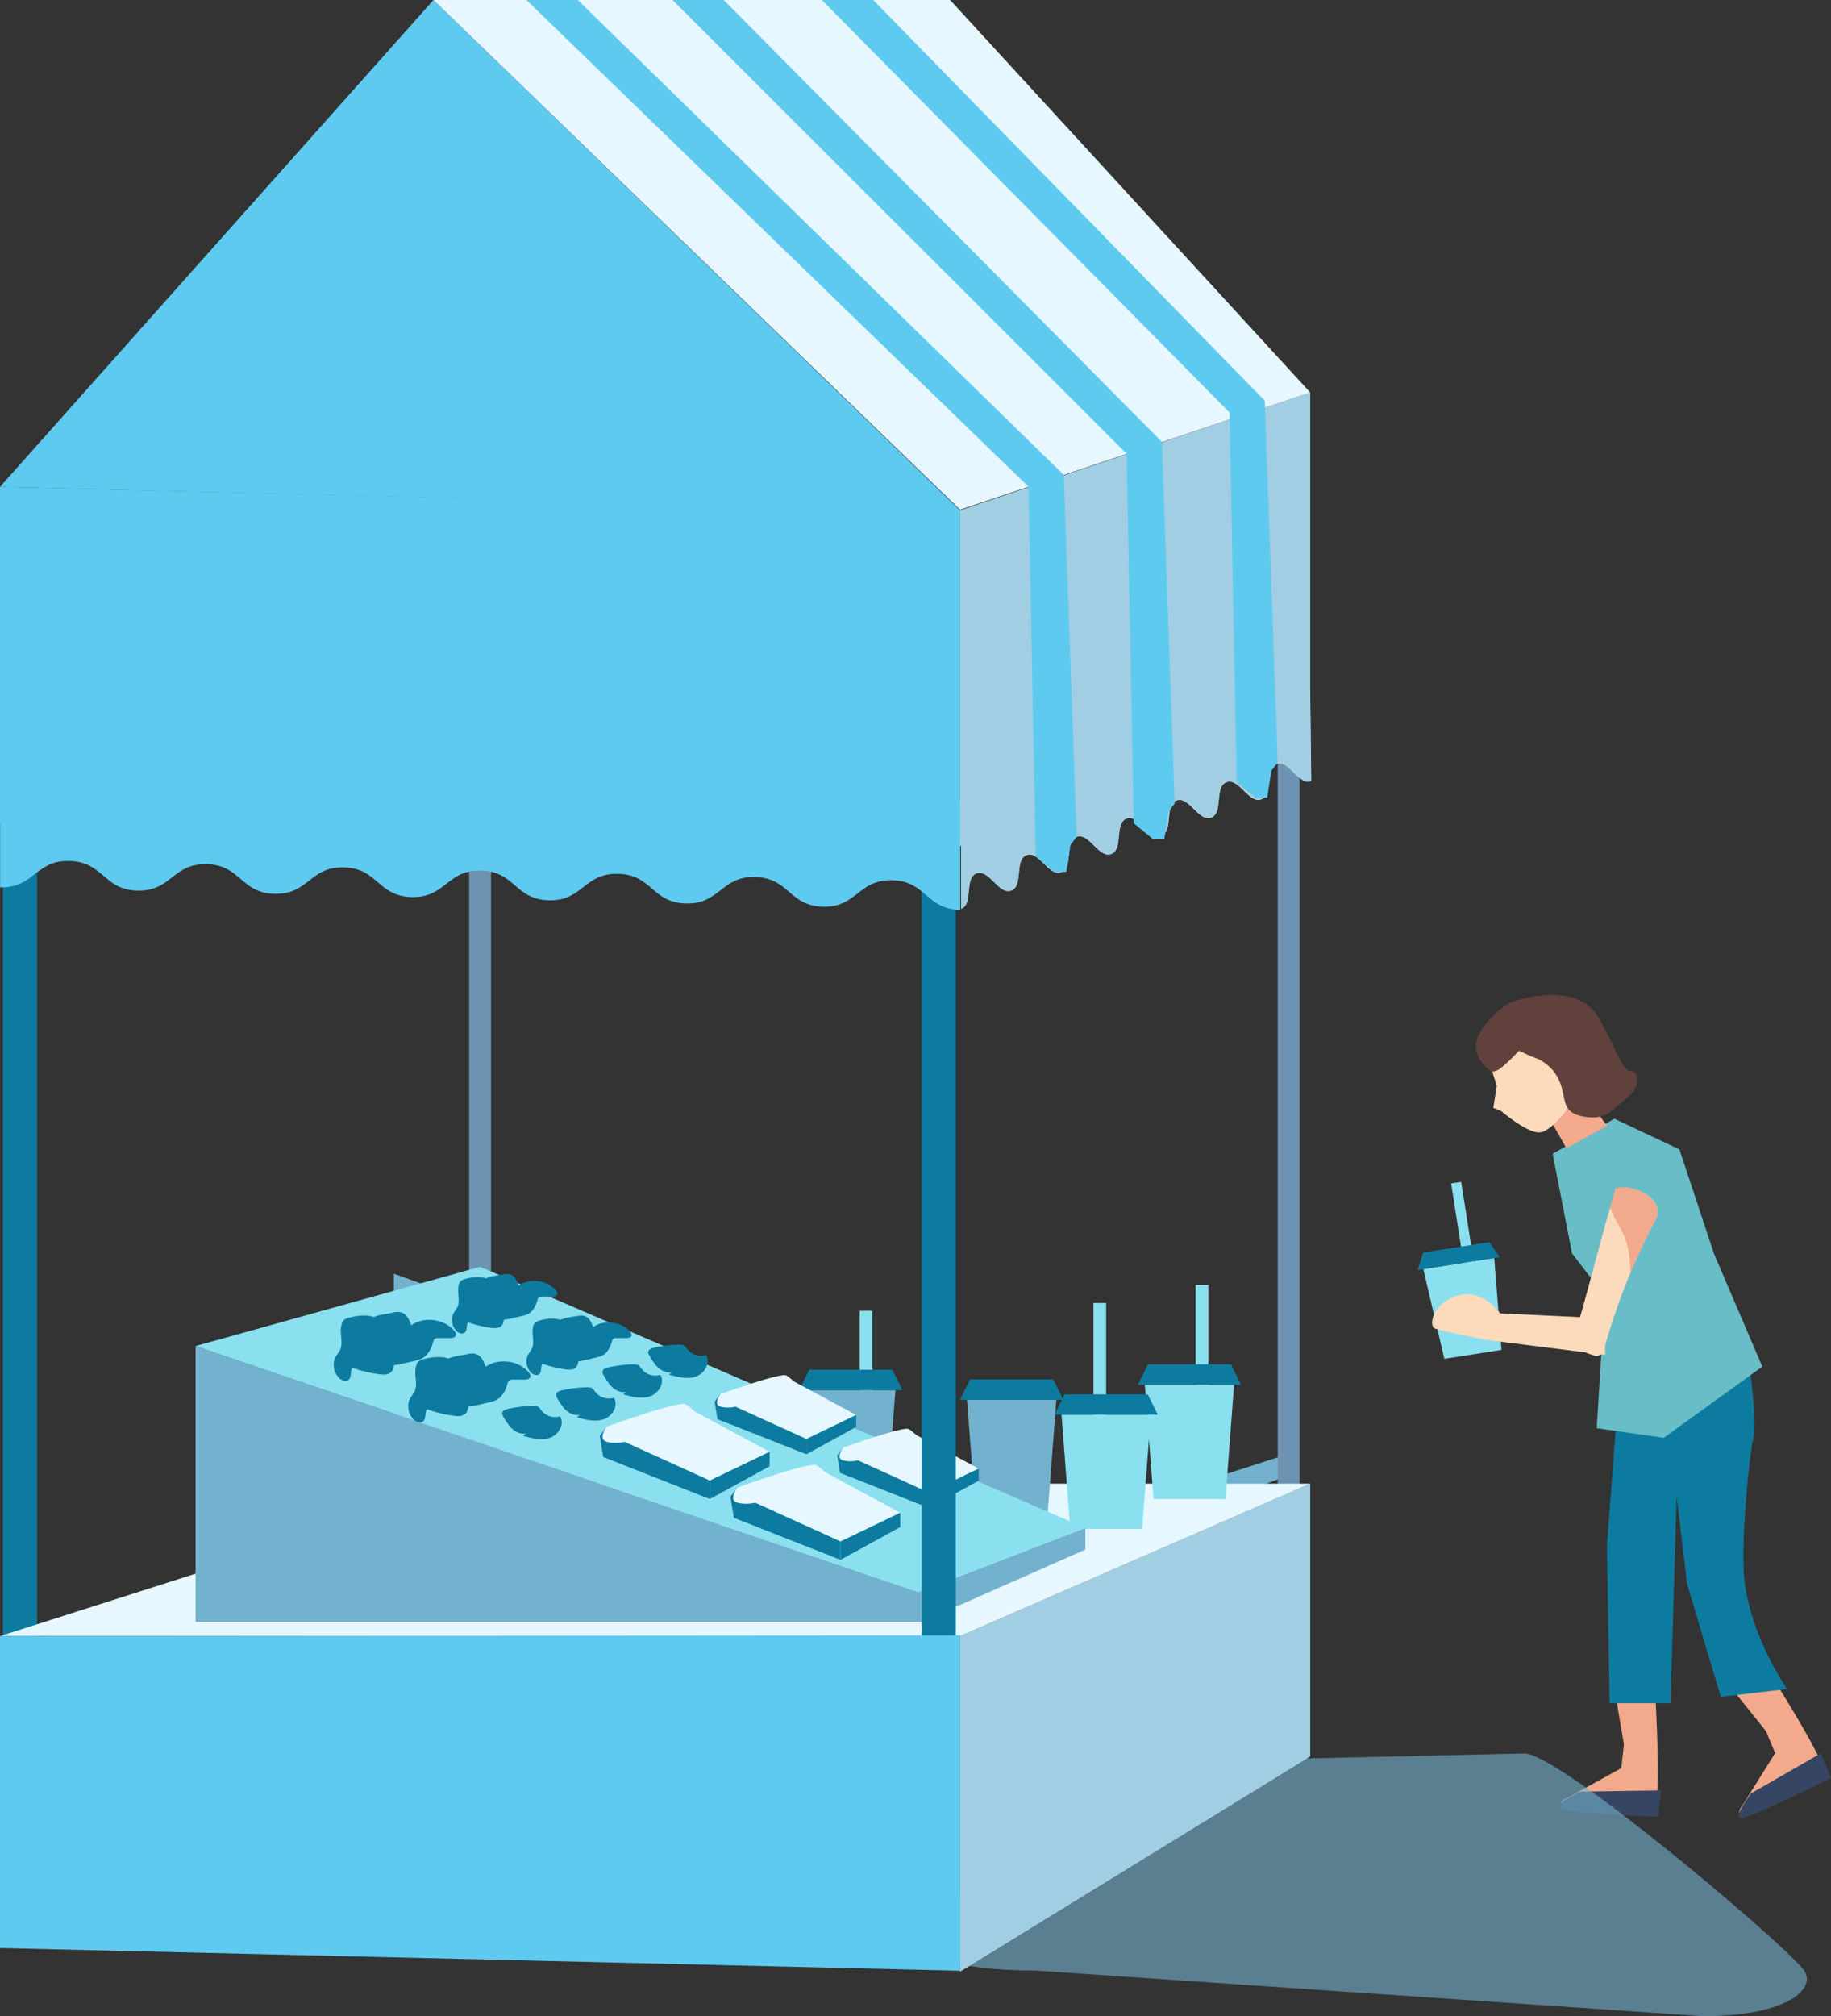 <?xml version="1.0" encoding="UTF-8"?>
<svg xmlns="http://www.w3.org/2000/svg" viewBox="0 0 176.49 194.3">
  <rect x="0" y="0" width="176.49" height="194.3" fill="#333333" stroke="none"/>
  <defs>
    <style>
      .cls-1 {
        fill: #f3a98c;
      }

      .cls-2 {
        fill: #68bdc7;
      }

      .cls-3 {
        fill: #e6f7ff;
      }

      .cls-4 {
        fill: #fbdbbc;
      }

      .cls-5, .cls-6 {
        fill: #73b2ce;
      }

      .cls-7 {
        fill: #8ae0ef;
      }

      .cls-8 {
        fill: #0d7ba0;
      }

      .cls-9 {
        fill: #364561;
      }

      .cls-10 {
        fill: #6e93b2;
      }

      .cls-11 {
        fill: #61413c;
      }

      .cls-12 {
        fill: #5fcaef;
      }

      .cls-6 {
        mix-blend-mode: multiply;
        opacity: .6;
      }

      .cls-13 {
        isolation: isolate;
      }
    </style>
  </defs>
  <g class="cls-13">
    <g id="_レイヤー_2" data-name="レイヤー 2">
      <g id="_レイアウト" data-name="レイアウト">
        <g>
          <polygon class="cls-5" points="37.96 149.32 37.96 122.75 104.54 146.46 123.73 140.26 123.73 142.36 104.84 149.32 37.96 149.32"/>
          <path class="cls-1" d="m170.52,161.11c.27.45,5.77,9.08,5.37,10-.39.92-5.03,2.83-7.07,3.57-2.05.74-.78-.83-.78-.83l3.07-4.91-.9-2.13-4.23-5.27,4.54-.42Z"/>
          <path class="cls-1" d="m159.56,163.26c.01.53.63,10.74-.16,11.35-.79.61-5.77.03-7.91-.31-2.15-.34-.28-1.11-.28-1.11l5.07-2.8.25-2.3-1.14-6.67,4.17,1.84Z"/>
          <path class="cls-9" d="m152.37,172.66l7.75-.12-.3,2.55s-8.04-.34-9.26-.74c-1.22-.4,1.81-1.69,1.81-1.69Z"/>
          <path class="cls-8" d="m168.69,132.2s.75,5.08.24,6.74c-.2.66-1.24,9.89-.76,13.55.72,5.51,4.09,10.28,4.09,10.28l-6.39.75-3.25-10.86-1.01-8.44-.59,19.92h-5.87l-.26-15.14,1.24-16.42,11.54-2.7,1.04,2.31Z"/>
          <polyline class="cls-2" points="154.69 124.91 154.69 124.91 151.53 120.79 149.66 111.19 155.61 107.81 161.88 110.77 165.23 120.87 169.87 131.7 160.37 138.56 153.91 137.64"/>
          <path class="cls-4" d="m151.46,129.62c.65.4,1.35.73,2.07.98.13.05.27.09.4.08.44-.03.65-.53.77-.96,1.21-4.29,2.89-8.46,4.98-12.39.73-2.33-3.17-3.25-3.75-2.8-.63.48-3.28,11.91-4.47,15.08Z"/>
          <path class="cls-1" d="m157.13,122.77c.77-1.85,1.61-3.66,2.55-5.43.73-2.33-3.17-3.25-3.75-2.8-.3.23.11-1.27-.73,1.86.79,2.08,1.99,2.67,1.94,6.36Z"/>
          <path class="cls-9" d="m168.8,172.82l6.72-3.86.97,2.38s-7.19,3.6-8.46,3.85c-1.26.24.76-2.36.76-2.36Z"/>
          <path class="cls-6" d="m164.17,194.3l-64.36-4.4c-9.82,0-13.46-2.51-12.2-4.37h0c1.86-2.75,8.34-4.39,11.65-4.39l22.7-11.59,24.98-.57c3.4,0,24.76,18.12,26.87,20.79h0c1.45,1.84-1.53,4.53-9.65,4.53Z"/>
          <rect class="cls-8" x=".28" y="77.48" width="3.29" height="109.02"/>
          <rect class="cls-10" x="123.16" y="61.97" width="2.11" height="107.74"/>
          <rect class="cls-10" x="45.22" y="45.16" width="2.11" height="109.02"/>
          <polygon class="cls-3" points="126.29 169.26 92.54 190 92.54 157.67 126.29 142.98 126.29 169.26"/>
          <polygon class="cls-3" points="0 157.67 46.03 142.98 126.29 142.98 92.54 157.67 0 157.67"/>
          <path class="cls-3" d="m126.38,75.29c-1.2.44-2.13-2.1-3.33-1.67-1.2.44-.28,2.98-1.49,3.42-1.2.44-2.13-2.1-3.33-1.66-1.21.44-.28,2.98-1.49,3.42-1.2.44-2.13-2.1-3.33-1.66-1.2.44-.28,2.98-1.48,3.41-1.21.44-2.13-2.1-3.34-1.66-1.2.44-.28,2.98-1.48,3.42-1.21.44-2.13-2.1-3.33-1.66-1.21.44-.28,2.98-1.49,3.42-1.2.44-2.13-2.1-3.33-1.66-1.21.44-.28,2.98-1.49,3.42-1.21.44-2.13-2.1-3.34-1.66-1.21.44-.28,2.98-1.49,3.42v-10.29l33.65-10.6.1,8.6Z"/>
          <g>
            <polygon class="cls-5" points="100.98 145.91 94.05 145.91 93.21 134.9 101.82 134.9 100.98 145.91"/>
            <polygon class="cls-8" points="93.51 132.93 101.52 132.93 102.49 134.9 92.54 134.9 93.51 132.93"/>
          </g>
          <g>
            <rect class="cls-7" x="82.87" y="126.32" width="1.22" height="14.84"/>
            <polygon class="cls-5" points="85.47 144.98 78.54 144.98 77.7 133.97 86.31 133.97 85.47 144.98"/>
            <polygon class="cls-8" points="78 132 86.01 132 86.98 133.97 77.03 133.97 78 132"/>
          </g>
          <g>
            <polygon class="cls-7" points="118.12 144.46 111.19 144.46 110.35 133.45 118.95 133.45 118.12 144.46"/>
            <rect class="cls-7" x="115.25" y="123.82" width="1.22" height="14.84"/>
            <polygon class="cls-8" points="110.65 131.48 118.66 131.48 119.62 133.45 109.68 133.45 110.65 131.48"/>
          </g>
          <g>
            <polygon class="cls-7" points="144.73 130.09 139.22 130.95 137.19 122.3 144.03 121.23 144.73 130.09"/>
            <rect class="cls-7" x="140.8" y="113.89" width=".98" height="11.94" transform="translate(-16.85 23.31) rotate(-8.9)"/>
            <polygon class="cls-8" points="137.18 120.7 143.55 119.71 144.56 121.15 136.65 122.39 137.18 120.7"/>
          </g>
          <g>
            <polygon class="cls-7" points="110.09 147.34 103.16 147.34 102.32 136.34 110.93 136.34 110.09 147.34"/>
            <rect class="cls-7" x="105.4" y="125.57" width="1.22" height="14.84"/>
            <polygon class="cls-8" points="102.62 134.37 110.63 134.37 111.6 136.33 101.65 136.33 102.62 134.37"/>
          </g>
          <polygon class="cls-5" points="18.85 156.3 18.85 129.72 88.53 153.43 104.62 147.24 104.62 149.33 88.84 156.3 18.85 156.3"/>
          <polygon class="cls-7" points="18.85 129.72 46.28 122.08 104.62 147.24 88.53 153.43 18.85 129.72"/>
          <g>
            <polygon class="cls-8" points="81.25 139.52 80.7 140.26 80.97 141.94 89.54 145.32 89.54 143.84 82.38 139.95 81.25 139.52"/>
            <path class="cls-3" d="m82.7,140.73l6.84,3.11,4.8-2.31-6.01-3.23s-.23-.22-.7-.57c-.47-.35-6.38,1.79-6.38,1.79,0,0-.74,1.01,0,1.21.74.2,1.45,0,1.45,0Z"/>
            <polygon class="cls-8" points="89.54 143.84 94.34 141.53 94.34 142.69 89.54 145.32 89.54 143.84"/>
          </g>
          <rect class="cls-8" x="88.84" y="75.22" width="3.29" height="109.02"/>
          <g>
            <path class="cls-8" d="m32.89,127.82c.04-.22.1-.46.27-.61.13-.12.29-.17.46-.22.94-.26,1.99-.35,2.84.11.71.38,1.19,1.11,1.42,1.88.23.77.22,1.6.12,2.4-.04.32-.1.66-.33.87-.28.26-.71.24-1.09.19-.89-.11-1.76-.32-2.6-.63-.25.32-.06.87-.36,1.15-.25.23-.66.09-.91-.14-.41-.39-.6-.98-.53-1.55.07-.58.56-.91.69-1.42.15-.61-.11-1.39.01-2.05Z"/>
            <path class="cls-8" d="m37.86,126.49c.29-.06.59-.1.87,0,.5.17.73.72.91,1.22,1.24-.85,3.1-.63,4.11.49.13.15.26.35.18.53-.09.19-.35.22-.56.22-.38,0-.75,0-1.13,0-.12,0-.24,0-.33.07-.1.07-.13.2-.16.32-.18.64-.5,1.3-1.1,1.59-.2.1-.41.15-.62.2-.38.09-.76.18-1.14.27-.64.15-1.35.29-1.92-.04-.39-.23-.63-.65-.82-1.06-.29-.63-1.01-2.08-.75-2.78.29-.79,1.74-.87,2.47-1.01Z"/>
          </g>
          <g>
            <path class="cls-8" d="m44.18,123.97c.04-.19.09-.39.23-.52.11-.1.25-.15.4-.19.81-.23,1.71-.3,2.45.1.61.33,1.03.95,1.22,1.62.19.67.19,1.38.11,2.07-.03.27-.08.57-.29.75-.24.22-.61.21-.94.17-.76-.1-1.52-.28-2.24-.54-.22.28-.05.75-.31.99-.22.19-.57.07-.78-.12-.36-.33-.51-.85-.45-1.33.06-.5.48-.78.59-1.22.13-.53-.09-1.2.01-1.77Z"/>
            <path class="cls-8" d="m48.46,122.83c.25-.05.51-.09.75,0,.43.15.63.62.79,1.05,1.07-.73,2.67-.54,3.54.42.11.13.22.3.15.46-.08.17-.3.19-.48.19-.32,0-.65,0-.97,0-.1,0-.21,0-.29.06-.08.06-.11.17-.14.27-.16.55-.43,1.12-.95,1.37-.17.08-.35.13-.54.17-.33.08-.65.15-.98.23-.55.13-1.17.25-1.65-.04-.34-.2-.54-.56-.71-.92-.25-.54-.87-1.79-.65-2.4.25-.68,1.5-.75,2.13-.87Z"/>
          </g>
          <g>
            <path class="cls-8" d="m40.07,131.82c.04-.22.1-.46.27-.61.13-.12.29-.17.46-.22.94-.26,1.99-.35,2.84.11.71.38,1.19,1.11,1.42,1.88.23.77.22,1.6.12,2.4-.04.32-.1.66-.33.87-.28.26-.71.24-1.09.19-.89-.11-1.76-.32-2.6-.63-.25.32-.06.87-.36,1.15-.25.23-.66.09-.91-.14-.41-.39-.6-.98-.53-1.55.07-.58.56-.91.69-1.42.15-.61-.11-1.39.01-2.05Z"/>
            <path class="cls-8" d="m45.03,130.49c.29-.06.59-.1.87,0,.5.17.73.72.91,1.22,1.24-.85,3.1-.63,4.11.49.13.15.26.35.18.53-.09.19-.35.22-.56.22-.38,0-.75,0-1.13,0-.12,0-.24,0-.33.07-.1.07-.13.2-.16.32-.18.64-.5,1.3-1.1,1.59-.2.1-.41.15-.62.2-.38.09-.76.18-1.14.27-.64.15-1.35.29-1.92-.04-.39-.23-.63-.65-.82-1.06-.29-.63-1.01-2.08-.75-2.78.29-.79,1.74-.87,2.47-1.01Z"/>
          </g>
          <g>
            <path class="cls-8" d="m51.36,127.97c.04-.19.09-.39.23-.52.11-.1.25-.15.4-.19.81-.23,1.71-.3,2.45.1.61.33,1.03.95,1.22,1.62.19.67.19,1.38.11,2.07-.03.27-.08.57-.29.75-.24.22-.61.21-.94.17-.76-.1-1.52-.28-2.24-.54-.22.28-.05.75-.31.99-.22.19-.57.07-.78-.12-.36-.33-.51-.85-.45-1.33.06-.5.48-.78.59-1.22.13-.53-.09-1.2.01-1.77Z"/>
            <path class="cls-8" d="m55.63,126.83c.25-.05.51-.09.75,0,.43.15.63.62.79,1.05,1.07-.73,2.67-.54,3.54.42.11.13.22.3.15.46-.08.17-.3.19-.48.19-.32,0-.65,0-.97,0-.1,0-.21,0-.29.06-.08.06-.11.17-.14.27-.16.55-.43,1.12-.95,1.37-.17.08-.35.13-.54.17-.33.08-.65.15-.98.23-.55.13-1.17.25-1.65-.04-.34-.2-.54-.56-.71-.92-.25-.54-.87-1.79-.65-2.4.25-.68,1.5-.75,2.13-.87Z"/>
          </g>
          <polygon class="cls-12" points="92.54 189.92 0 187.73 0 157.67 92.54 157.6 92.54 189.92"/>
          <polygon class="cls-6" points="126.29 169.26 92.54 190 92.54 157.67 126.29 142.98 126.29 169.26"/>
          <g>
            <path class="cls-12" d="m92.54,87.69c-3.3-.08-3.24-2.78-6.54-2.86-3.3-.08-3.37,2.62-6.67,2.55-3.3-.08-3.24-2.78-6.54-2.86-3.3-.08-3.37,2.62-6.67,2.55-3.3-.08-3.24-2.78-6.54-2.86-3.3-.08-3.37,2.62-6.67,2.55-3.3-.08-3.24-2.78-6.55-2.86-3.3-.08-3.37,2.62-6.67,2.55-3.31-.08-3.24-2.78-6.55-2.86-3.3-.08-3.37,2.62-6.67,2.55-3.3-.08-3.24-2.78-6.54-2.86-3.31-.08-3.37,2.62-6.68,2.55-3.31-.08-3.25-2.78-6.56-2.86-3.31-.08-3.37,2.62-6.68,2.55v-8.34h92.54v10.53Z"/>
            <g>
              <polygon class="cls-3" points="126.29 69.24 92.54 81.52 92.54 49.19 126.29 37.82 126.29 69.24"/>
              <polygon class="cls-12" points="92.54 81.44 0 79.25 0 46.92 92.54 49.12 92.54 81.44"/>
              <path class="cls-6" d="m126.29,66.69v-28.87l-33.75,11.38v32.32l.1-.03v6.09c1.21-.44.28-2.98,1.49-3.42,1.21-.44,2.13,2.1,3.34,1.66,1.21-.44.28-2.98,1.49-3.42,1.2-.44,2.13,2.1,3.33,1.66,1.21-.44.28-2.98,1.49-3.42,1.21-.44,2.13,2.1,3.33,1.66,1.2-.44.28-2.98,1.48-3.42,1.21-.44,2.13,2.1,3.34,1.66,1.2-.44.28-2.98,1.48-3.42,1.2-.44,2.13,2.1,3.33,1.66,1.21-.44.28-2.98,1.49-3.42,1.2-.44,2.13,2.1,3.33,1.66,1.2-.44.28-2.98,1.49-3.42,1.2-.44,2.13,2.1,3.33,1.67l-.1-8.6Z"/>
              <polyline class="cls-12" points="0 46.92 41.78 0 92.54 49.19"/>
              <polygon class="cls-3" points="41.78 0 91.58 0 126.29 37.82 92.54 49.12 41.78 0"/>
              <polygon class="cls-12" points="50.74 0 99.14 46.91 99.83 82.53 101.66 84.03 102.78 84.03 103.17 81.44 103.78 80.63 102.54 45.77 55.69 0 50.74 0"/>
              <polygon class="cls-12" points="64.82 0 108.59 43.72 109.28 79.34 111.11 80.84 112.23 80.84 112.62 78.25 113.23 77.44 111.99 42.58 69.76 0 64.82 0"/>
              <polygon class="cls-12" points="79.22 0 118.51 39.75 119.2 75.37 121.03 76.87 122.15 76.87 122.54 74.28 123.16 73.48 121.91 38.61 84.17 0 79.22 0"/>
            </g>
          </g>
          <polygon class="cls-8" points="58.47 137.5 57.81 138.38 58.14 140.41 68.42 144.46 68.42 142.68 59.82 138.01 58.47 137.5"/>
          <path class="cls-3" d="m60.21,138.95l8.21,3.73,5.76-2.77-7.21-3.88s-.28-.27-.84-.69c-.57-.42-7.66,2.15-7.66,2.15,0,0-.89,1.21,0,1.45.89.24,1.74,0,1.74,0Z"/>
          <polygon class="cls-8" points="68.42 142.68 74.18 139.91 74.18 141.3 68.42 144.46 68.42 142.68"/>
          <polygon class="cls-8" points="71.07 143.37 70.4 144.25 70.74 146.27 81.02 150.32 81.02 148.55 72.42 143.87 71.07 143.37"/>
          <path class="cls-3" d="m72.81,144.82l8.21,3.73,5.76-2.77-7.21-3.88s-.28-.27-.84-.69c-.57-.42-7.66,2.15-7.66,2.15,0,0-.89,1.21,0,1.45.89.24,1.74,0,1.74,0Z"/>
          <polygon class="cls-8" points="81.02 148.55 86.78 145.78 86.78 147.16 81.02 150.32 81.02 148.55"/>
          <g>
            <polygon class="cls-8" points="69.43 134.35 68.88 135.08 69.16 136.77 77.73 140.15 77.73 138.67 70.56 134.77 69.43 134.35"/>
            <path class="cls-3" d="m70.89,135.56l6.84,3.11,4.8-2.31-6.01-3.23s-.23-.22-.7-.57c-.47-.35-6.38,1.79-6.38,1.79,0,0-.74,1.01,0,1.21.74.2,1.45,0,1.45,0Z"/>
            <polygon class="cls-8" points="77.73 138.67 82.53 136.36 82.53 137.51 77.73 140.15 77.73 138.67"/>
          </g>
          <path class="cls-8" d="m50.68,138.14c-.47.09-.95-.12-1.31-.44-.35-.32-.6-.74-.84-1.15-.07-.11-.13-.24-.12-.37.03-.24.31-.35.54-.4.79-.18,1.59-.28,2.4-.3.19,0,.4,0,.55.11.12.09.2.22.29.34.4.53,1.16.77,1.79.56.48.74-.14,1.78-.97,2.07s-1.74.05-2.59-.18"/>
          <path class="cls-8" d="m55.87,136.35c-.47.09-.95-.12-1.31-.44s-.6-.74-.84-1.15c-.07-.11-.14-.24-.12-.37.03-.24.31-.35.54-.4.79-.18,1.59-.28,2.4-.3.19,0,.4,0,.55.11.12.09.2.22.29.34.4.53,1.16.77,1.79.56.48.74-.14,1.78-.97,2.07-.83.29-1.74.05-2.59-.18"/>
          <path class="cls-8" d="m60.34,134.14c-.47.09-.95-.12-1.31-.44-.35-.32-.6-.74-.84-1.15-.07-.11-.13-.24-.12-.37.03-.24.31-.35.54-.4.79-.18,1.59-.28,2.4-.3.19,0,.4,0,.55.11.12.09.2.22.29.34.4.53,1.16.77,1.79.56.48.74-.14,1.78-.97,2.07-.83.29-1.74.05-2.59-.18"/>
          <path class="cls-8" d="m64.75,132.24c-.47.09-.95-.12-1.31-.44-.35-.32-.6-.74-.84-1.15-.07-.11-.14-.24-.12-.37.03-.24.31-.35.54-.4.79-.18,1.59-.28,2.4-.3.19,0,.4,0,.55.11.12.09.2.22.29.34.4.53,1.16.77,1.79.56.48.74-.14,1.78-.97,2.07-.83.29-1.74.05-2.59-.18"/>
          <polygon class="cls-1" points="149.11 107.35 150.99 110.66 154.9 108.49 150.83 102.88 149.8 103.94 149.11 107.35"/>
          <path class="cls-4" d="m149.82,101.48l1.76,4.72s-2,3-3.29,2.93c-1.29-.07-3.58-2.05-3.58-2.05l-.77-.32.33-2.11-1.21-3.95.71-.92,1.15-.13,4.9,1.83Z"/>
          <path class="cls-4" d="m149.97,101.82s.25-1.84,1.04-1.35c.79.49.92,2.59.92,2.59,0,0-1.02,1.1-1.08,1.11s-.88-2.35-.88-2.35Z"/>
          <path class="cls-11" d="m154.06,98.02c-2.24-3.76-8.51-1.4-8.51-1.4,0,0-1.98,1.11-3,3.09-1.01,1.98,1.01,3.44,1.01,3.44,0,0,.3.32.94-.1.64-.42,1.92-1.79,1.92-1.79l1.15.54s1.81.42,2.66,2.2c.85,1.78.11,3.16,2.35,3.59,2.24.44,2.74-.59,4.41-1.95,1.29-1.05.85-2.57.2-2.41-.65.17-1.84-2.82-1.84-2.82l-1.29-2.4Z"/>
          <polygon class="cls-4" points="154.69 127.05 142.78 126.48 143.46 129.15 154.72 130.57 154.69 127.05"/>
          <path class="cls-4" d="m144.59,126.56s-1.65-2.42-4.07-1.72c-2.42.7-2.85,2.91-2.22,3.18.63.27,5.08,1.13,5.08,1.13l1.22-2.59Z"/>
        </g>
      </g>
    </g>
  </g>
</svg>